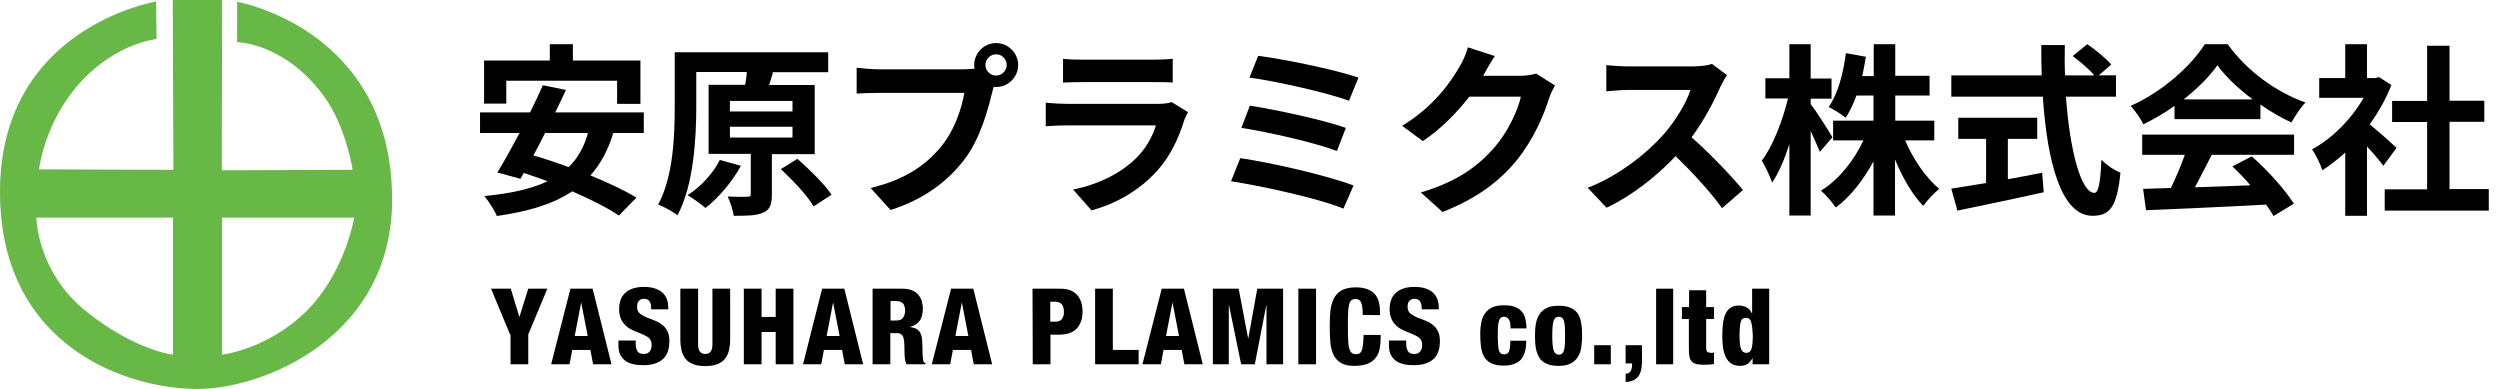 <?xml version="1.0" encoding="utf-8"?>
<!-- Generator: Adobe Illustrator 23.1.0, SVG Export Plug-In . SVG Version: 6.00 Build 0)  -->
<svg version="1.1" id="レイヤー_1" xmlns="http://www.w3.org/2000/svg" xmlns:xlink="http://www.w3.org/1999/xlink" x="0px"
	 y="0px" viewBox="0 0 1114.5 173.4" style="enable-background:new 0 0 1114.5 173.4;" xml:space="preserve">
<style type="text/css">
	.st0{fill:#68B848;}
</style>
<title>btn_onsen02</title>
<g>
	<path d="M227.4,149.1l-8.5-20.4h8.8l3.8,12.5h0.1l3.9-12.5h8.5l-8.5,20.4v13.3h-7.9v-13.3H227.4z"/>
	<path d="M254.3,128.7h9.9l8.4,33.7h-8.2l-1.2-6.4h-8.1l-1.2,6.4h-8.2L254.3,128.7z M259.1,134.8L259.1,134.8l-2.9,15h5.8
		L259.1,134.8z"/>
	<path d="M283.4,152.1v1.2c0,1.4,0.3,2.5,0.8,3.3s1.4,1.2,2.7,1.2c1.3,0,2.2-0.4,2.8-1.2c0.6-0.8,0.8-1.7,0.8-2.9
		c0-1.4-0.5-2.5-1.4-3.2s-2.4-1.4-4.4-2.2c-1.4-0.5-2.6-1-3.4-1.5c-0.9-0.4-1.7-1-2.5-1.8s-1.5-1.7-2-2.9s-0.8-2.6-0.8-4.3
		c0-1.4,0.2-2.7,0.6-3.9s1-2.2,1.9-3.1c0.9-0.9,2-1.6,3.4-2.1s3.1-0.8,5.1-0.8c1.9,0,3.6,0.2,5,0.7s2.5,1.1,3.4,1.9
		c0.8,0.8,1.5,1.8,1.9,2.9c0.4,1.1,0.6,2.3,0.6,3.7v0.8h-7.6c0-1.7-0.2-2.8-0.7-3.5c-0.5-0.8-1.3-1.2-2.4-1.2
		c-2.1,0-3.2,1.2-3.2,3.6c0,1.4,0.5,2.4,1.4,3.1c0.9,0.7,2.4,1.5,4.4,2.2c1.4,0.5,2.5,1,3.4,1.4s1.7,1,2.5,1.7s1.5,1.7,2,2.8
		s0.7,2.5,0.7,4.1c0,3.7-1,6.4-3,8.1c-2,1.7-4.8,2.6-8.6,2.6c-1.5,0-3-0.1-4.3-0.4c-1.3-0.3-2.5-0.7-3.5-1.4s-1.8-1.6-2.4-2.7
		c-0.6-1.1-0.9-2.6-0.9-4.3v-2.2h7.7V152.1z"/>
	<path d="M325.5,151.3c0,1.8-0.2,3.4-0.5,4.8c-0.3,1.4-0.9,2.6-1.7,3.7c-0.8,1.1-1.9,1.9-3.4,2.5s-3.3,0.9-5.5,0.9s-4.1-0.3-5.5-0.9
		c-1.5-0.6-2.6-1.4-3.4-2.5s-1.4-2.3-1.7-3.7c-0.3-1.4-0.5-3-0.5-4.8v-22.6h7.9v24.9c0,2.8,1.1,4.2,3.2,4.2s3.2-1.4,3.2-4.2v-24.9
		h7.9V151.3z"/>
	<path d="M331.6,128.7h7.9v12.6h6.3v-12.6h7.9v33.7h-7.9V148h-6.3v14.4h-7.9V128.7z"/>
	<path d="M366.5,128.7h9.9l8.4,33.7h-8.2l-1.2-6.4h-8.1l-1.2,6.4H358L366.5,128.7z M371.4,134.8L371.4,134.8l-2.9,15h5.8
		L371.4,134.8z"/>
	<path d="M389,128.7h13.3c1.6,0,3,0.2,4.2,0.7s2.1,1.1,2.8,1.9c0.7,0.8,1.2,1.7,1.6,2.8c0.3,1.1,0.5,2.2,0.5,3.4
		c0,2.4-0.5,4.2-1.4,5.5s-2.4,2.2-4.2,2.7v0.1c1.2,0.2,2.2,0.5,2.9,0.9c0.7,0.5,1.3,1.1,1.6,1.7c0.3,0.7,0.6,1.5,0.7,2.4
		s0.2,2,0.2,3.4c0,1.8,0.1,3.2,0.1,4.1c0.1,0.9,0.1,1.6,0.2,2.1s0.2,0.8,0.4,1.1c0.2,0.2,0.4,0.4,0.7,0.5v0.4h-8.5
		c-0.3-0.6-0.5-1.4-0.7-2.4c-0.1-1-0.2-2.5-0.2-4.4c0-2.9-0.2-4.8-0.7-5.7s-1.3-1.4-2.6-1.4h-3v13.9H389V128.7z M397,142.9h2.5
		c1.4,0,2.5-0.4,3.1-1.3c0.6-0.9,0.9-1.9,0.9-3.1c0-1.4-0.3-2.4-0.9-3.2c-0.6-0.7-1.7-1.1-3.2-1.1H397V142.9z"/>
	<path d="M424,128.7h9.9l8.4,33.7h-8.2l-1.2-6.4h-8.1l-1.2,6.4h-8.2L424,128.7z M428.8,134.8L428.8,134.8l-2.9,15h5.8L428.8,134.8z"
		/>
	<path d="M460.3,128.7h12.3c2,0,3.6,0.3,5,0.9c1.3,0.6,2.3,1.5,3.1,2.5c0.7,1,1.2,2.1,1.5,3.3s0.4,2.3,0.4,3.5
		c0,3.2-0.9,5.7-2.6,7.6c-1.7,1.8-4.5,2.7-8.2,2.7h-3.5v13.2h-7.9L460.3,128.7L460.3,128.7z M468.2,143.4h2.2c1.4,0,2.5-0.4,3-1.2
		c0.6-0.8,0.9-1.8,0.9-3.1c0-1.4-0.3-2.6-0.9-3.4c-0.6-0.8-1.7-1.2-3.2-1.2h-2V143.4z"/>
	<path d="M488.2,128.7h7.9V156h11.5v6.4h-19.4V128.7z"/>
	<path d="M517.9,128.7h9.9l8.4,33.7H528l-1.2-6.4h-8.1l-1.2,6.4h-8.2L517.9,128.7z M522.7,134.8L522.7,134.8l-2.9,15h5.8
		L522.7,134.8z"/>
	<path d="M540.6,128.7h11.6l4.2,22.1h0.1l4-22.1H572v33.7h-7.4v-26.3h-0.1l-5.1,26.3h-6.1l-5.4-26.3h-0.1v26.3h-7.1v-33.7H540.6z"/>
	<path d="M578.8,128.7h7.9v33.7h-7.9V128.7z"/>
	<path d="M607.5,140.4c0-2.6-0.2-4.4-0.7-5.5c-0.4-1.1-1.3-1.6-2.5-1.6c-0.8,0-1.4,0.2-1.9,0.6c-0.5,0.4-0.8,1.1-1,2
		s-0.4,2.1-0.4,3.5c-0.1,1.4-0.1,3.4-0.1,5.8c0,2.7,0,4.8,0.1,6.4c0.1,1.5,0.2,2.8,0.5,3.7c0.2,0.9,0.6,1.6,1.1,2s1.1,0.6,2,0.6
		c1.4,0,2.2-0.7,2.6-2c0.4-1.4,0.6-3.5,0.7-6.6h7.6v1.2c0,2-0.2,3.7-0.5,5.2s-0.9,2.8-1.8,3.9c-0.9,1.1-2.1,2-3.6,2.6
		c-1.6,0.6-3.5,0.9-5.9,0.9c-2.5,0-4.4-0.4-5.9-1.3c-1.5-0.9-2.6-2.1-3.3-3.6s-1.2-3.3-1.4-5.3s-0.3-4.5-0.3-7.5
		c0-2.7,0.1-5,0.3-6.9s0.7-3.6,1.4-5.2c0.8-1.6,1.9-2.9,3.5-3.8s3.7-1.4,6.4-1.4c3.6,0,6.3,0.9,8.1,2.6c1.8,1.7,2.7,4.5,2.7,8.4v1.4
		L607.5,140.4L607.5,140.4z"/>
	<path d="M626.9,152.1v1.2c0,1.4,0.3,2.5,0.8,3.3s1.4,1.2,2.7,1.2s2.2-0.4,2.8-1.2s0.8-1.7,0.8-2.9c0-1.4-0.5-2.5-1.4-3.2
		s-2.4-1.4-4.4-2.2c-1.4-0.5-2.6-1-3.4-1.5c-0.9-0.4-1.7-1-2.5-1.8s-1.5-1.7-2-2.9s-0.8-2.6-0.8-4.3c0-1.4,0.2-2.7,0.6-3.9
		c0.4-1.2,1-2.2,1.9-3.1c0.9-0.9,2-1.6,3.4-2.1s3.1-0.8,5.1-0.8c1.9,0,3.6,0.2,5,0.7s2.5,1.1,3.4,1.9c0.8,0.8,1.5,1.8,1.9,2.9
		c0.4,1.1,0.6,2.3,0.6,3.7v0.8h-7.6c0-1.7-0.2-2.8-0.7-3.5c-0.5-0.8-1.3-1.2-2.4-1.2c-2.1,0-3.2,1.2-3.2,3.6c0,1.4,0.5,2.4,1.4,3.1
		c0.9,0.7,2.4,1.5,4.4,2.2c1.4,0.5,2.5,1,3.4,1.4s1.7,1,2.5,1.7s1.5,1.7,2,2.8s0.7,2.5,0.7,4.1c0,3.7-1,6.4-3,8.1
		c-2,1.7-4.8,2.6-8.6,2.6c-1.5,0-3-0.1-4.3-0.4c-1.3-0.3-2.5-0.7-3.5-1.4s-1.8-1.6-2.4-2.7c-0.6-1.1-0.9-2.6-0.9-4.3v-2.2h7.7V152.1
		z"/>
	<path d="M673.4,146.5c0-1.9-0.2-3.2-0.7-4s-1.2-1.3-2.2-1.3c-1.2,0-2,0.7-2.3,2c-0.4,1.3-0.5,3.5-0.5,6.4c0,3.1,0.2,5.3,0.5,6.6
		c0.4,1.2,1.1,1.8,2.3,1.8c1.1,0,1.8-0.4,2.2-1.3c0.4-0.8,0.6-2.4,0.6-4.8h7.1c0,3.9-0.8,6.7-2.5,8.5c-1.6,1.7-4.2,2.6-7.6,2.6
		c-2.3,0-4.2-0.4-5.6-1.1c-1.4-0.7-2.5-1.8-3.2-3.1s-1.1-2.8-1.3-4.4c-0.2-1.6-0.3-3.5-0.3-5.8c0-1.9,0.2-3.6,0.5-5.1
		s0.9-2.8,1.7-3.9c0.8-1.1,1.9-2,3.2-2.6c1.4-0.6,3-0.9,5.1-0.9c2,0,3.6,0.2,4.9,0.7c1.3,0.5,2.4,1.2,3.1,2.1c0.8,0.9,1.3,2,1.6,3.2
		s0.5,2.7,0.5,4.3h-7.1V146.5z"/>
	<path d="M689.4,162.1c-1.4-0.6-2.5-1.6-3.2-2.7c-0.7-1.2-1.2-2.5-1.5-4.1s-0.4-3.4-0.4-5.5s0.1-3.9,0.4-5.5c0.3-1.6,0.8-3,1.6-4.2
		s1.8-2.1,3.2-2.8s3.1-1,5.3-1c2.3,0,4.1,0.3,5.5,1c1.4,0.6,2.5,1.6,3.2,2.7c0.7,1.2,1.2,2.5,1.4,4.1c0.3,1.6,0.4,3.4,0.4,5.5
		s-0.2,3.9-0.4,5.5c-0.3,1.6-0.8,3-1.6,4.2s-1.8,2.1-3.2,2.8s-3.1,1-5.3,1C692.6,163.1,690.8,162.8,689.4,162.1z M697.2,143
		c-0.4-1.2-1.1-1.8-2.3-1.8c-1.1,0-1.9,0.6-2.3,1.8c-0.4,1.2-0.6,3.4-0.6,6.6c0,3.1,0.2,5.3,0.6,6.6c0.4,1.2,1.2,1.9,2.3,1.9
		c1.2,0,1.9-0.6,2.3-1.8c0.4-1.2,0.5-3.4,0.5-6.6C697.7,146.4,697.6,144.2,697.2,143z"/>
	<path d="M710.7,153.9h7.4v8.5h-7.4V153.9z"/>
	<path d="M724.6,153.9h7.4v7c0,1.4-0.1,2.5-0.3,3.6c-0.2,1-0.5,2-1,2.8s-1.3,1.5-2.2,2.1c-1,0.5-2.3,0.8-3.8,0.9v-3.7
		c1,0,1.8-0.4,2.2-1.1c0.5-0.7,0.7-1.9,0.7-3.5h-2.9v-8.1H724.6z"/>
	<path d="M738.3,128.7h7.6v33.7h-7.6V128.7z"/>
	<path d="M753,142.2h-3.2v-5.3h3.2v-7.5h7.6v7.5h3.5v5.3h-3.5V155c0,0.9,0.2,1.5,0.5,1.8c0.4,0.3,1,0.5,1.9,0.5c0.3,0,0.6,0,1.1-0.1
		v5.1c-1.4,0.2-2.9,0.3-4.4,0.3c-1.4,0-2.5-0.1-3.4-0.3c-0.8-0.2-1.5-0.5-2-1s-0.9-1.2-1.1-2.1c-0.2-0.9-0.3-2.1-0.3-3.6v-13.4H753z
		"/>
	<path d="M781.4,159.3L781.4,159.3c-0.4,1-1.1,1.9-2,2.7c-0.9,0.7-2.1,1.1-3.7,1.1c-2.6,0-4.6-1-5.9-3.1c-1.3-2.1-2-5.4-2-10.1
		c0-2.2,0.1-4.1,0.3-5.7c0.2-1.6,0.6-3,1.1-4.2s1.3-2.1,2.3-2.8s2.2-1,3.8-1c1.2,0,2.3,0.3,3.3,0.8s1.8,1.4,2.4,2.7h0.1v-11h7.6
		v33.7h-7.4v-3.1H781.4z M780.7,143.7c-0.3-1.3-1.1-2-2.3-2c-1.3,0-2.1,0.6-2.4,1.8c-0.3,1.2-0.5,3.2-0.5,5.9c0,1.3,0,2.3,0.1,3.2
		c0,0.9,0.2,1.7,0.4,2.4s0.5,1.3,0.9,1.7s1,0.6,1.7,0.6c1.1,0,1.8-0.6,2.2-1.8s0.6-3.2,0.6-5.9C781.3,147.1,781.1,145,780.7,143.7z"
		/>
</g>
<path class="st0" d="M105.7,0.8v18c0,0,20.9,0.1,38.5,23.8c10.1,13.6,13,33.1,13,33.1l-58.3,0.2L99,0H77l0.3,75.7l-59.9-0.2
	c0,0,2-17.8,14.6-34.2c16.8-21.9,37.8-23.9,37.8-23.9L69.6,0.7C69.6,0.7,0,12,0,85.5c0,69.4,57.2,87.9,87.9,87.9
	c29.8,0,86.9-23.2,86.9-84.4C174.8,12.8,105.7,0.8,105.7,0.8z M77.1,158.1c0,0-16.7-1.7-38.7-19.3S16.2,97,16.2,97h60.9
	C77.1,97,77.1,158.1,77.1,158.1z M136.4,138.9C119,155.9,99,158.1,99,158.1V97h58.9C157.9,97,153.8,121.8,136.4,138.9z"/>
<g>
	<path d="M273.4,59.3c-2.4,7.8-5.7,13.9-10.2,18.9c8,3.3,15.3,6.7,20.5,9.9l-7.8,8c-5-3.4-12.5-7.2-20.8-10.8
		c-8.7,5.8-19.8,9-33.6,11c-0.9-2.3-3.7-6.7-5.6-8.9c11.5-1.1,20.8-3.1,28.2-6.6c-3.6-1.3-7.1-2.6-10.6-3.7l-1.5,2.6l-10.3-2.8
		c3-4.8,6.4-11,9.9-17.6h-17.6v-9.2h22.3c2.1-4.2,4.1-8.4,5.7-12.1l10.3,2.1c-1.5,3.2-3.1,6.6-4.8,10H287v9.2H273.4z M225.7,46.2
		h-9.9V27h29.3v-7.3h10.3V27h30.1v19.3h-10.4V36h-49.4V46.2z M243,59.3c-1.7,3.4-3.5,6.8-5.2,10c4.9,1.4,10.3,3.2,15.7,5.2
		c4-3.9,6.9-8.9,8.6-15.2H243z"/>
	<path d="M344.1,68.6v18.1c0,4.4-0.8,6.8-3.9,8.1c-3.1,1.4-7.3,1.4-13.1,1.4c-0.3-2.6-1.6-6.1-2.7-8.6c3.6,0.2,7.5,0.2,8.7,0.1
		c1.2,0,1.6-0.2,1.6-1.2V68.6h-18.8V37.8h16.3c0.3-2,0.7-3.9,0.7-5.7h-22.5v15.4c0,13.9-1.1,35-8.4,48.5c-1.9-1.6-6.1-3.9-8.6-4.8
		c6.8-12.5,7.4-30.9,7.4-43.7V23.3h68.4v8.9h-25.7l1.1,0.1l-1.7,5.6h20.3v30.8H344.1z M330.3,73.9c-3.9,7.2-10,14.3-15.8,18.8
		c-1.9-1.6-5.7-4.4-8-5.7c5.8-3.6,11.4-9.7,14.4-15.7L330.3,73.9z M325.4,49.7h27.9v-4.7h-27.9V49.7z M325.4,61.3h27.9v-4.8h-27.9
		V61.3z M355.5,70.8c5.4,4.8,12.1,11.3,15.2,16l-8,5.2c-2.7-4.7-9.2-11.6-14.6-16.6L355.5,70.8z"/>
	<path d="M429.8,30.9c1.1,0,2.9-0.1,4.7-0.3c-0.1-0.5-0.2-1-0.2-1.6c0-5.4,4.4-9.8,9.8-9.8c5.3,0,9.8,4.4,9.8,9.8
		c0,5.3-4.4,9.8-9.8,9.8c-0.3,0-0.7,0-1.1-0.1l-0.7,2.5c-1.9,8-5.4,20.7-12.3,29.8c-7.4,9.8-18.3,18-33,22.6l-8.9-9.8
		c16.3-3.9,25.5-10.9,32.1-19.3c5.4-6.8,8.5-16.1,9.7-23.1h-38.2c-3.8,0-7.6,0.2-9.8,0.3V30.2c2.4,0.3,7.1,0.7,9.8,0.7H429.8z
		 M448.8,29c0-2.6-2.1-4.8-4.7-4.8c-2.6,0-4.8,2.1-4.8,4.8c0,2.5,2.1,4.7,4.8,4.7C446.6,33.7,448.8,31.5,448.8,29z"/>
	<path d="M529.6,50c-0.6,1.1-1.2,2.5-1.6,3.4c-2.5,8-6,15.9-12.1,22.7c-8.3,9.2-18.8,14.8-29.3,17.7l-8.2-9.3
		c12.4-2.5,22.2-8,28.5-14.4c4.4-4.5,7-9.6,8.4-14.2h-39.6c-2,0-6.1,0.1-9.5,0.4V45.8c3.4,0.3,7,0.5,9.5,0.5h40.6
		c2.6,0,4.8-0.3,6-0.8L529.6,50z M473.8,26.2c2.3,0.3,5.7,0.4,8.5,0.4h31.6c2.5,0,6.6-0.1,8.9-0.4v10.6c-2.2-0.2-6.1-0.2-9-0.2
		h-31.4c-2.6,0-6.2,0.1-8.5,0.2V26.2z"/>
	<path d="M603.4,82.7L598.9,93c-11.1-4.6-37-10.2-50.1-12.2l4.1-10.3C566.9,72.5,592.2,78.4,603.4,82.7z M600,57l-4,10.3
		c-9.4-3.6-30.4-8.4-42.6-10.3l3.8-9.9C568.8,48.9,589.7,53.4,600,57z M605.6,34.6l-4.2,10.3c-9.5-3.5-32.8-8.8-44.4-10.3l3.9-9.7
		C571.6,26.2,595.2,31,605.6,34.6z"/>
	<path d="M693.2,38.1c-0.9,1.6-2,3.9-2.7,5.9c-2.2,7.3-6.9,18.2-14.3,27.4c-7.8,9.5-17.7,17-33.1,23.1l-9.7-8.7
		c16.8-5,25.9-12.1,33-20.3c5.6-6.4,10.3-16.2,11.6-22.4h-23c-5.5,7.1-12.6,14.4-20.7,19.8l-9.2-6.8c14.3-8.8,21.5-19.4,25.6-26.4
		c1.2-2,3-5.8,3.7-8.6l12,3.9c-2,2.9-4,6.6-5,8.4l-0.2,0.4h16.5c2.5,0,5.2-0.4,7.1-1L693.2,38.1z"/>
	<path d="M769.9,33.5c-0.7,0.9-2.1,3.4-2.9,5.1c-2.8,6.4-7.4,15.2-12.9,22.6c8.1,7.1,18,17.5,22.9,23.5l-9.3,8.1
		c-5.3-7.4-13-15.7-20.7-23.2c-8.7,9.2-19.6,17.7-30.8,23l-8.4-8.9c13.2-5,25.9-14.9,33.6-23.5c5.4-6.1,10.4-14.3,12.2-20.1h-27.8
		c-3.4,0-8,0.5-9.7,0.6V29c2.2,0.3,7.2,0.6,9.7,0.6h28.9c3.6,0,6.9-0.5,8.5-1.1L769.9,33.5z"/>
	<path d="M811.3,67.7c-0.9-2.3-2.5-5.8-4.1-9.3v37.7h-9.5V64.3c-2.2,6.8-4.8,12.9-7.7,17.1c-0.9-2.8-3-7.2-4.6-9.8
		c4.9-6.3,9.3-17.9,11.7-27.7H787v-9h10.7V19.7h9.5v15.3h9.3v9h-9.3v2.4c2.4,3,8.4,12.5,9.7,14.8L811.3,67.7z M849.3,62.6
		c3.6,8.4,9.3,16.7,15.2,21.6c-2.2,1.8-5.5,5.2-7.1,7.6c-4.8-4.9-9.2-12.5-12.6-20.7v25h-9.6V71.9c-4.5,8.4-10.3,15.8-16.8,20.6
		c-1.5-2.2-4.5-5.7-6.6-7.5c7.7-4.7,14.7-13.3,18.9-22.4h-13.5v-8.8h18V42.6h-7.6c-1.4,3.8-3,7.2-4.8,9.9c-1.6-1.4-5.5-3.8-7.6-4.8
		c4.1-5.7,6.5-14.8,7.7-24l8.9,1.6c-0.5,3-1,5.8-1.6,8.6h5.1V19.7h9.6v14.1h15.3v8.8h-15.3v11.2h17.4v8.8H849.3z"/>
	<path d="M921,43.1C922.7,67,927.7,86,933.7,86c1.7,0,2.7-4.3,3.1-14.8c2.2,2.3,5.8,4.8,8.5,5.7c-1.5,15.5-4.8,19.3-12.5,19.3
		c-14,0-20.2-24.3-22.1-53.1h-40.8v-9.5h40.3c-0.2-4.4-0.2-9-0.2-13.5h10.5c-0.1,4.5-0.1,9.1,0.1,13.5h13c-2.2-2.8-6.3-6.1-9.6-8.6
		l6.5-5.3c3.7,2.5,8.5,6.4,10.7,9.1l-5.6,4.8h7.7v9.5H921z M895.1,79.9c5-0.9,10.3-1.9,15.3-2.9l0.7,8.7c-13.4,3-27.9,6-38.5,8.2
		l-2.7-9.8c4.2-0.7,9.6-1.5,15.5-2.5V61.9H873v-9.4h35.2v9.4h-13.1V79.9z"/>
	<path d="M969.4,47.2c-4.3,3.1-9.1,5.9-13.9,8.2c-1.1-2.4-3.7-6.1-5.7-8.2c14-6.1,27-17.8,33.1-27.5h10.2
		c8.7,12.1,21.7,21.4,34.7,26c-2.5,2.5-4.6,6.1-6.3,8.9c-4.5-2.1-9.3-4.8-13.8-8v6.5h-38.3V47.2z M954.9,60h67.8v9H986
		c-2.4,4.8-5.1,9.9-7.5,14.5c7.9-0.2,16.3-0.6,24.7-0.9c-2.5-3-5.3-5.9-8-8.4l8.6-4.5c7.3,6.4,14.9,14.9,18.8,21.1l-9.1,5.5
		c-0.8-1.6-2-3.3-3.3-5.1c-19.3,1.1-39.5,1.9-53.5,2.5l-1.3-9.5l12.4-0.4c2.2-4.6,4.5-10,6.2-14.8h-19V60z M1004.2,44.3
		c-6.3-4.8-12-10.1-15.7-15.2c-3.5,5-8.8,10.3-15,15.2H1004.2z"/>
	<path d="M1062.5,73.9c-1.7-2.3-4.5-5.6-7.3-8.6v30.9h-9.7V68c-3.3,3-6.7,5.7-10.2,7.9c-0.8-2.6-3.1-7.4-4.6-9.3
		c8.9-4.8,17.5-13.4,23-23h-19.8v-8.8h11.6V19.7h9.7v15.1h3.7l1.7-0.4l5.5,3.5c-2.5,6.2-5.7,12.1-9.7,17.5c3.9,3.2,10.3,8.9,12,10.5
		L1062.5,73.9z M1109.5,84.4v9.5h-46.4v-9.5h18.9v-30h-15.6v-9.4h15.6V20.4h10v24.5h15.5v9.4h-15.5v30H1109.5z"/>
</g>
</svg>

